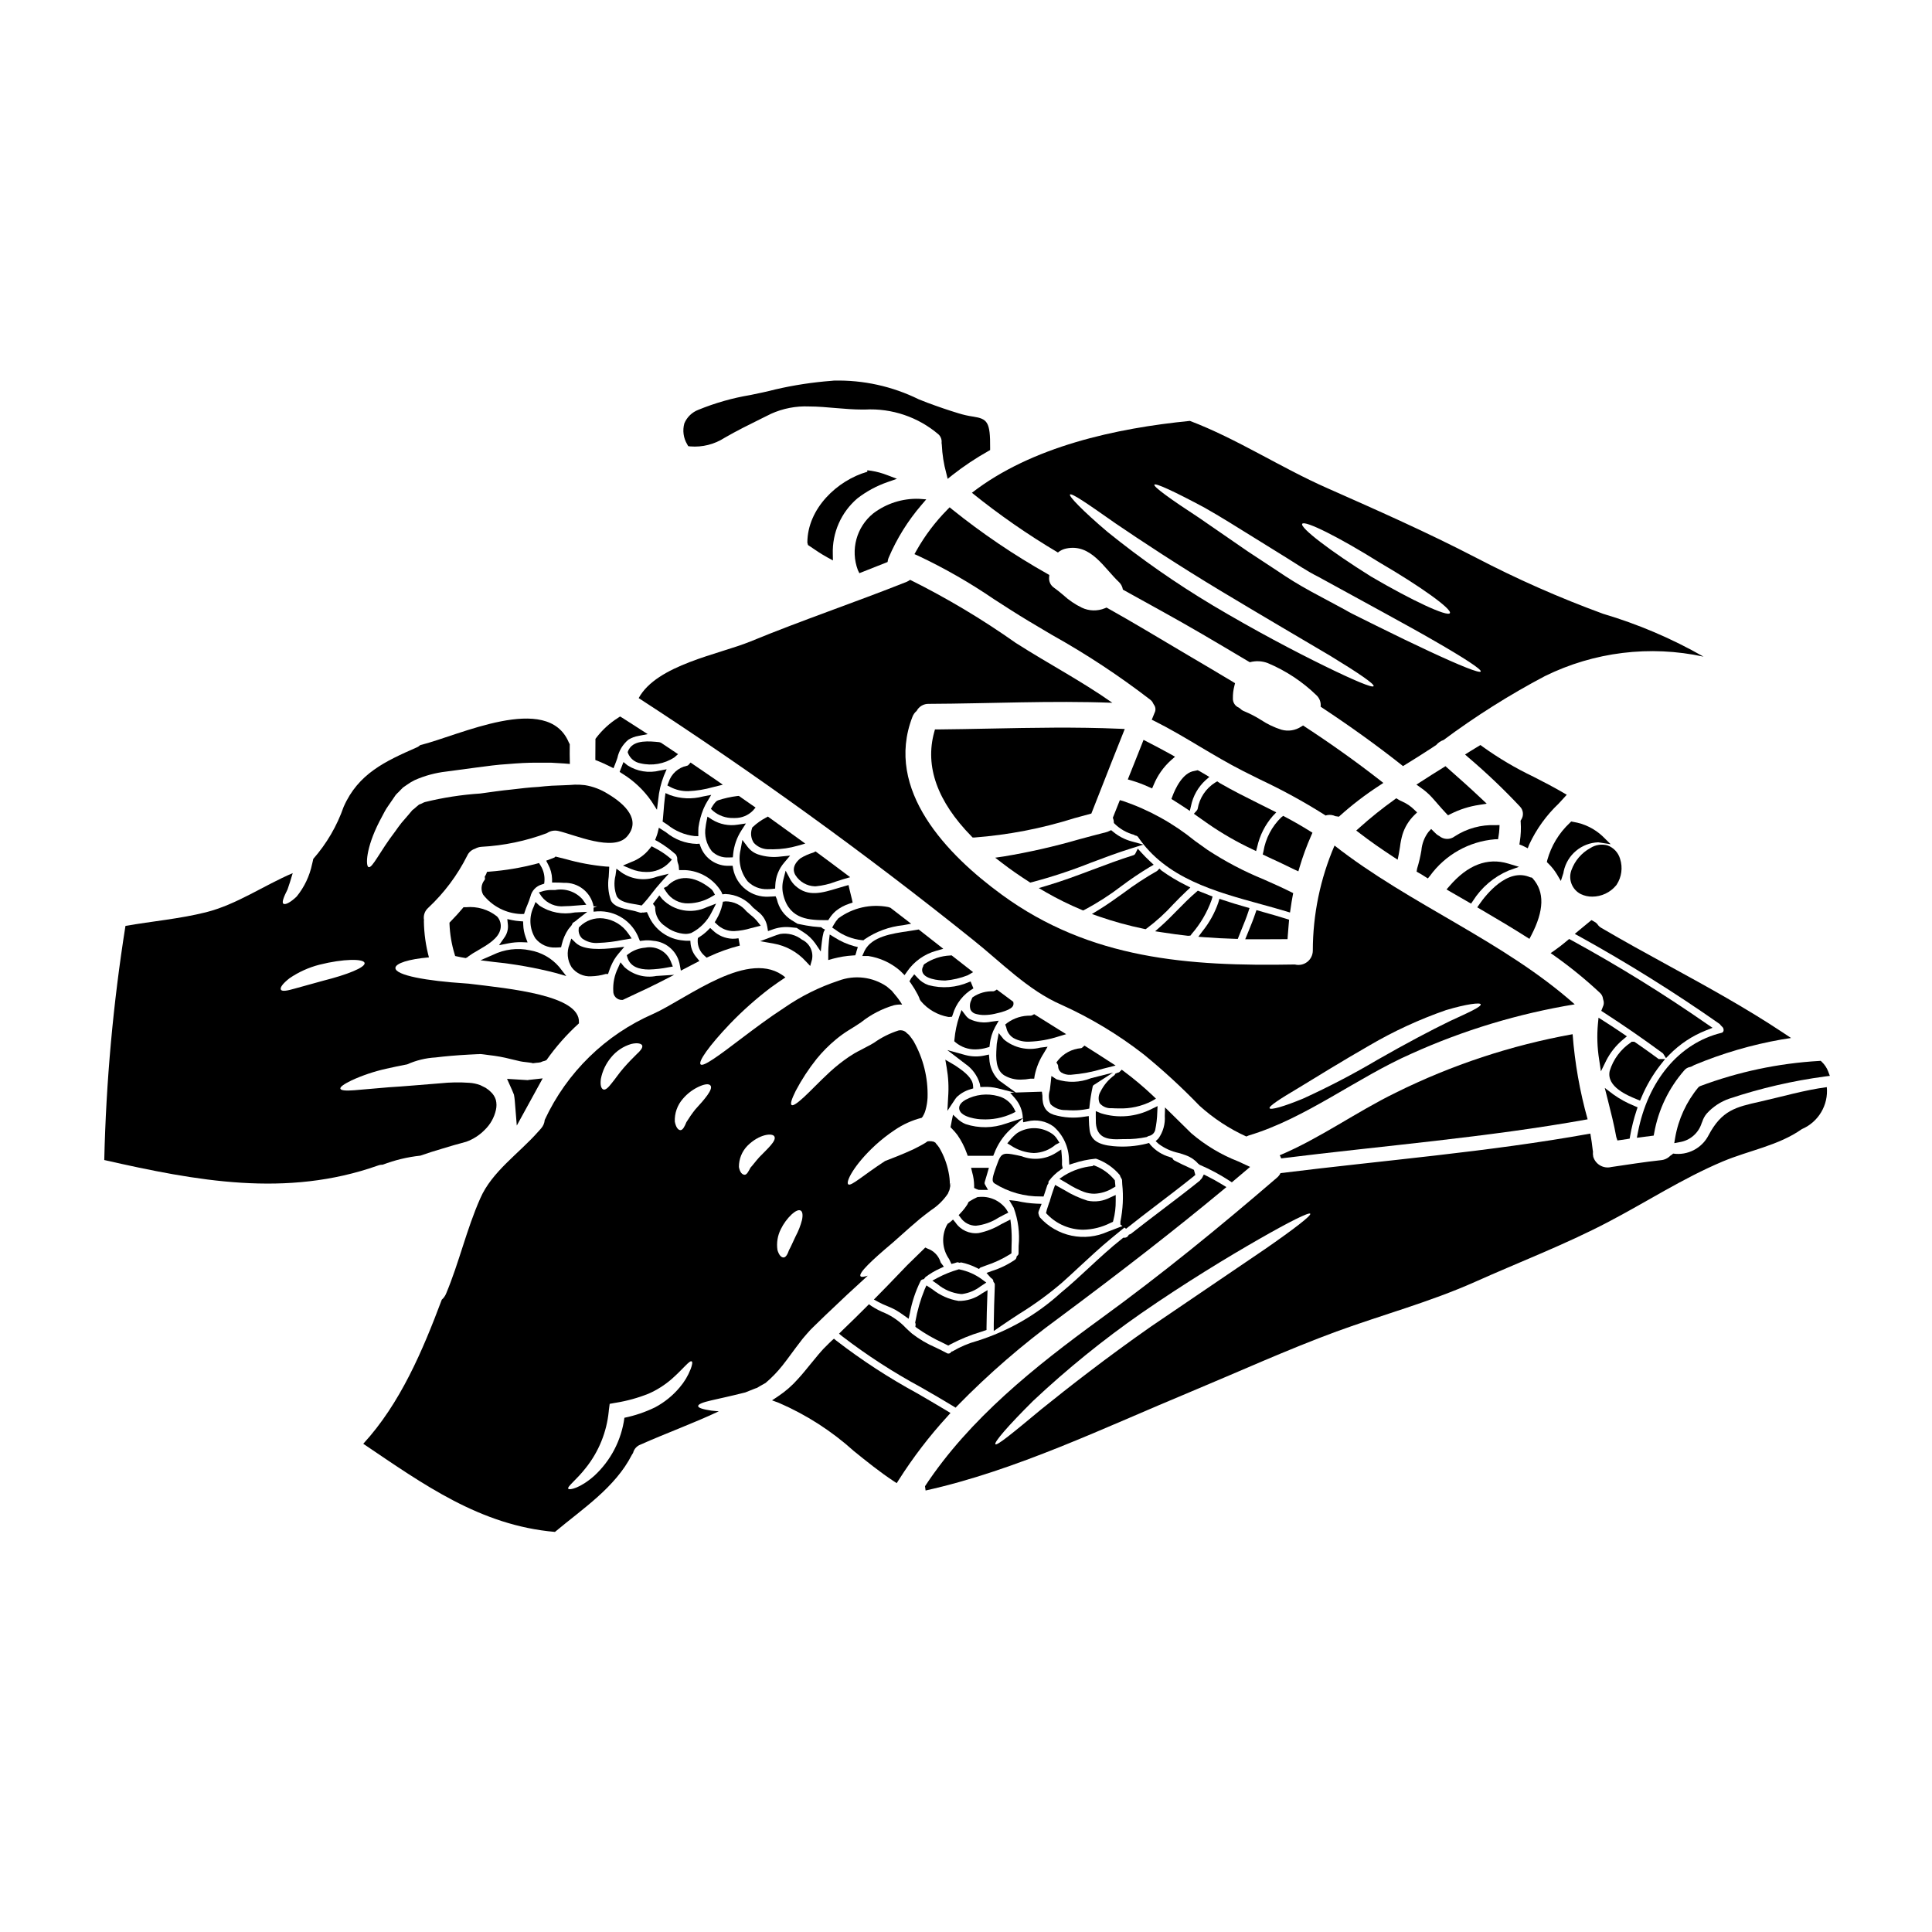 <?xml version="1.0" encoding="UTF-8"?>
<!-- Uploaded to: ICON Repo, www.svgrepo.com, Generator: ICON Repo Mixer Tools -->
<svg fill="#000000" width="800px" height="800px" version="1.1" viewBox="144 144 512 512" xmlns="http://www.w3.org/2000/svg">
 <g>
  <path d="m395.07 438.38 2.098-3.148c0.098-0.16 0.211-0.309 0.336-0.445 1.031-1 2.293-1.727 3.672-2.121l0.738-0.23-0.051-0.789c-0.129-1.875-2.188-3.516-3.695-4.57-0.586-0.426-1.195-0.82-1.824-1.18l-1.824-1.062 0.359 2.078c0.453 2.578 0.586 5.203 0.391 7.812z"/>
  <path d="m295.47 389.22 0.184-0.348h0.004c0.039-0.211 0.188-0.383 0.391-0.453l0.566-0.395c0.164-0.156 0.34-0.305 0.523-0.441l2.488-1.934-3.281 0.16h-0.004c-3.234 0.652-6.598 0.012-9.363-1.785l-1.059-0.984-0.523 1.348v-0.004c-1.258 2.656-1.082 5.769 0.465 8.266 1.293 1.652 3.312 2.57 5.406 2.457 0.23 0 0.469 0 0.711-0.023l0.723-0.051 0.164-0.711h0.004c0.328-1.457 0.926-2.84 1.762-4.078 0.25-0.324 0.5-0.617 0.84-1.023z"/>
  <path d="m272.05 381.11c2.418 3.086 6.066 4.957 9.984 5.117h0.16l0.691-0.02 0.215-0.656c0.188-0.574 0.395-1.125 0.633-1.68l0.008-0.004c0.32-0.762 0.605-1.543 0.848-2.336 0.363-1.523 1.52-2.727 3.027-3.148l0.602-0.199 0.066-0.629v-0.004c0.113-1.473-0.25-2.945-1.039-4.195l-0.395-0.645-0.723 0.199c-4.078 1.07-8.246 1.766-12.449 2.086l-0.617 0.055-0.215 0.582h-0.004c-0.059 0.137-0.129 0.27-0.211 0.395l-0.18 0.312 0.062 0.359c0.043 0.203-0.012 0.422-0.152 0.578-0.867 1.098-0.988 2.609-0.312 3.832z"/>
  <path d="m276.25 394.49 2.398-0.477c1.215-0.25 2.453-0.355 3.691-0.316l1.473 0.055-0.508-1.383v0.004c-0.387-1.066-0.602-2.184-0.641-3.316l-0.035-0.875-0.871-0.062 0.004 0.004c-0.668-0.051-1.336-0.137-1.992-0.27l-1.328-0.285 0.141 1.352h0.004c0.152 1.266-0.184 2.539-0.938 3.562z"/>
  <path d="m267.5 384.42h-0.664l-0.297 0.355c-0.879 1.055-1.871 2.141-3.121 3.426l-0.297 0.305v0.426l0.004-0.004c0.109 2.672 0.559 5.316 1.332 7.871l0.164 0.555 0.57 0.121c0.605 0.133 1.246 0.27 1.941 0.375l0.309 0.047 0.586-0.316 0.07-0.113v0.004c0.816-0.594 1.668-1.129 2.551-1.609 2.543-1.477 5.43-3.148 5.961-5.586 0.293-1.215-0.035-2.492-0.883-3.41-2.32-1.852-5.269-2.727-8.227-2.445z"/>
  <path d="m286.8 380.5 0.742 1.105c1.438 1.844 3.727 2.809 6.051 2.551 1.016 0 2.027-0.09 2.977-0.168l2.809-0.215-0.992-1.418v-0.004c-1.82-2.059-4.598-3.004-7.297-2.484h-0.555c-0.828-0.039-1.656 0.043-2.461 0.238z"/>
  <path d="m309.22 345.95-0.578 1.512c-0.055 0.117-0.109 0.234-0.156 0.367l-0.277 0.738 0.664 0.43c3.066 1.875 5.711 4.367 7.758 7.32l1.469 2.285 0.336-2.695c0.203-2.172 0.707-4.309 1.504-6.34l0.73-1.703-1.82 0.348 0.004-0.004c-2.93 0.742-6.031 0.238-8.57-1.395z"/>
  <path d="m371.74 295.9 7.477-2.961 0.094-0.543h0.004c0.043-0.211 0.109-0.418 0.195-0.617 2.16-5.074 5.094-9.785 8.691-13.965l1.266-1.477-1.941-0.145c-4.363-0.141-8.645 1.23-12.121 3.875-4.438 3.609-6.074 9.652-4.066 15.008z"/>
  <path d="m326.39 262.24 0.531 0.062c3.211 0.262 6.414-0.543 9.117-2.293 3.191-1.848 6.371-3.418 9.734-5.082l2.508-1.242v-0.004c3.176-1.441 6.648-2.117 10.133-1.965 2.344 0 4.762 0.219 7.086 0.422 2.32 0.199 4.766 0.395 7.043 0.395h0.707v-0.004c7.094-0.379 14.066 1.98 19.473 6.594 0.59 0.562 0.891 1.371 0.809 2.184v0.133l0.023 0.137v0.004c0.023 0.094 0.035 0.188 0.035 0.285 0.113 2.551 0.508 5.082 1.184 7.543l0.367 1.496 1.18-0.957c3.023-2.375 6.227-4.516 9.578-6.398l0.496-0.281v-0.566c0.059-6.918-0.738-7.703-4.504-8.305v0.004c-1.316-0.191-2.617-0.484-3.887-0.879-2.602-0.789-5.309-1.711-8.266-2.812l-2.269-0.895h-0.004c-6.988-3.445-14.711-5.144-22.5-4.953l-0.594 0.059c-5.039 0.383-10.039 1.148-14.957 2.293-2.09 0.547-4.25 0.992-6.535 1.465-4.723 0.785-9.344 2.098-13.777 3.91-1.691 0.637-3.047 1.941-3.746 3.609-0.52 1.875-0.25 3.879 0.75 5.547z"/>
  <path d="m513.18 371.04 1.211 0.789 0.293-1.426c0.133-0.668 0.234-1.352 0.34-2.027l-0.004-0.004c0.129-1.074 0.344-2.137 0.641-3.18 0.598-1.961 1.684-3.738 3.148-5.176l0.742-0.715-0.746-0.707v-0.004c-0.945-0.938-2.059-1.688-3.281-2.207-0.328-0.137-0.645-0.305-0.945-0.496l-0.555-0.34-0.527 0.395c-3.199 2.289-6.269 4.75-9.195 7.375l-0.887 0.789 0.949 0.719c2.746 2.117 5.633 4.129 8.816 6.215z"/>
  <path d="m513.85 433.59c-10.43 5.086-20.035 12.078-30.719 16.574 0.176 0.25 0.309 0.527 0.391 0.82 26.922-3.352 54.57-5.551 81.211-10.352h0.004c-2.07-7.371-3.398-14.926-3.977-22.559-16.289 2.934-32.082 8.16-46.91 15.516z"/>
  <path d="m371.2 276.09c2.398-1.859 5.086-3.312 7.949-4.312l2.547-0.891-2.523-0.957v0.004c-1.355-0.535-2.766-0.926-4.203-1.16l-1.129-0.145v0.395c-7.91 2.25-15.855 9.707-15.883 18.77l0.164 0.637 0.434 0.297c1.504 1.023 3.055 2.086 4.691 2.981l1.488 0.816-0.031-1.691v-0.008c-0.184-5.641 2.207-11.062 6.496-14.734z"/>
  <path d="m425.19 410.23c7.785 3.504 15.125 7.926 21.867 13.164 5.207 4.246 10.152 8.797 14.816 13.629 3.691 3.348 7.879 6.102 12.414 8.16 0.207-0.078 0.414-0.18 0.621-0.262 15.168-4.547 28.609-15.285 43.172-21.699 13.781-6.223 28.316-10.613 43.238-13.062-19-16.887-43.598-26.371-63.656-42.078-3.785 8.801-5.742 18.277-5.754 27.855-0.012 1.172-0.559 2.273-1.484 2.988-0.93 0.715-2.133 0.965-3.269 0.676-28.191 0.516-54.234-1.367-77.672-18.5-14.434-10.531-31.156-27.723-23.699-47.082 0.23-0.633 0.625-1.191 1.137-1.625 0.629-1.188 1.883-1.91 3.227-1.863 16.238-0.074 32.449-0.902 48.633-0.285-8.207-5.781-17.012-10.375-25.527-15.824l-0.004 0.004c-8.906-6.297-18.285-11.902-28.051-16.762-0.285 0.203-0.586 0.375-0.906 0.52-13.734 5.473-27.727 10.172-41.379 15.797-8.363 3.438-24.859 6.195-29.66 15.023v-0.004c30.586 19.855 60.152 41.234 88.594 64.055 7.41 5.891 14.582 13.375 23.344 17.176zm62.859 22.121c4.75-2.891 11.359-6.996 18.871-11.305 6.434-3.769 13.219-6.898 20.266-9.348 5.512-1.648 9.086-2.062 9.215-1.547 0.18 0.645-3.019 2.09-8.082 4.414-5.035 2.43-11.809 6.019-19.254 10.277-6.375 3.769-12.945 7.199-19.68 10.273-5.266 2.191-8.66 3.098-8.93 2.582-0.273-0.516 2.758-2.488 7.609-5.356z"/>
  <path d="m337.02 371.23h0.336l0.852-0.027 0.09-0.848h-0.004c0.219-2.242 0.973-4.402 2.199-6.297l1.18-1.836-2.168 0.324h0.004c-2.356 0.387-4.773-0.09-6.805-1.344l-1.219-0.789-0.289 1.438c-0.082 0.402-0.148 0.809-0.191 1.215-0.414 2.309 0.184 4.688 1.645 6.523 1.16 1.141 2.746 1.738 4.371 1.641z"/>
  <path d="m495.3 360.12 0.426-0.113c0.73-0.133 1.484-0.035 2.156 0.285l0.938 0.137 0.289-0.254h-0.004c3.242-2.914 6.707-5.566 10.363-7.938l1.133-0.754-1.074-0.844c-6.141-4.789-12.766-9.512-19.68-14.035l-0.523-0.344-0.531 0.332h-0.004c-1.535 1-3.43 1.285-5.195 0.785-1.906-0.598-3.723-1.465-5.391-2.57-1.406-0.891-2.887-1.66-4.426-2.301-0.426-0.152-0.809-0.406-1.121-0.73l-0.328-0.23 0.004-0.004c-1.016-0.402-1.66-1.41-1.602-2.5-0.02-1.102 0.113-2.203 0.391-3.269l0.18-0.711-0.625-0.395c-3.891-2.332-7.793-4.648-11.711-6.949-3.848-2.269-7.691-4.547-11.527-6.836-3.231-1.914-6.492-3.797-9.781-5.641l-0.414-0.23-0.441 0.184 0.004-0.004c-1.969 0.816-4.188 0.758-6.109-0.152-1.805-0.871-3.469-2.004-4.941-3.363-0.789-0.664-1.594-1.328-2.438-1.93l0.004 0.004c-0.906-0.613-1.402-1.672-1.293-2.758l0.051-0.613-0.535-0.312c-8.844-4.988-17.27-10.691-25.188-17.051l-0.691-0.574-0.633 0.645-0.004 0.004c-3.188 3.227-5.93 6.863-8.156 10.816l-0.531 0.945 0.988 0.438v-0.004c7.023 3.316 13.77 7.184 20.176 11.57 2.961 1.91 6.019 3.887 9.125 5.75 2.055 1.234 4.117 2.453 6.168 3.664 9.09 5.07 17.789 10.809 26.035 17.16 0.348 0.266 0.617 0.621 0.789 1.023l0.156 0.266c0.492 0.637 0.566 1.504 0.184 2.215l-0.734 1.805 0.82 0.395c4.062 2.031 8.031 4.398 11.867 6.691 3.691 2.191 7.512 4.465 11.434 6.461 1.574 0.789 3.148 1.574 4.723 2.363v-0.004c5.801 2.727 11.43 5.809 16.852 9.227z"/>
  <path d="m340.1 355.13-0.297-0.207-0.367 0.031v-0.004c-1.758 0.211-3.488 0.598-5.172 1.152l-0.395 0.219h0.004c-0.426 0.398-0.789 0.859-1.082 1.363l-0.395 0.664 0.559 0.539c1.508 1.281 3.438 1.953 5.414 1.895h0.395c1.777 0.02 3.488-0.68 4.742-1.941l0.73-0.832-1.449-1.004c-0.91-0.625-1.809-1.246-2.688-1.875z"/>
  <path d="m327.72 346.57-0.715-0.484-0.57 0.645-0.004 0.004c-0.102 0.113-0.242 0.188-0.395 0.203-2.297 0.473-4.16 2.156-4.859 4.398l-0.32 0.816 0.789 0.414c1.457 0.758 3.082 1.137 4.723 1.102 2.231-0.094 4.441-0.453 6.586-1.07l2.602-0.641-1.773-1.242c-2.027-1.398-4.047-2.769-6.062-4.144z"/>
  <path d="m350.09 362.27-2.598-1.871-0.547 0.309c-1.238 0.648-2.387 1.465-3.41 2.422l-0.203 0.195-0.066 0.273c-0.426 1.266-0.238 2.656 0.504 3.762 1.059 1.164 2.586 1.789 4.156 1.695 0.309 0 0.609 0.02 0.914 0.02 2.242-0.012 4.473-0.336 6.625-0.965l1.941-0.551-1.629-1.18c-1.891-1.383-3.785-2.754-5.688-4.109z"/>
  <path d="m332.48 354.65-2.176 0.422c-2.894 0.77-5.953 0.637-8.77-0.375l-1.18-0.52-0.168 1.297c-0.152 1.16-0.242 2.363-0.328 3.461-0.062 0.789-0.117 1.512-0.188 2.188l-0.07 0.598 1.273 0.836-0.004-0.004c2.059 1.668 4.551 2.715 7.18 3.012l1.012 0.031v-1.023c0-0.43 0-0.863 0.043-1.316v0.004c0.227-1.645 0.656-3.254 1.281-4.793l0.199-0.453c0.219-0.508 0.477-1.004 0.766-1.48z"/>
  <path d="m300.64 402.73c1.309-0.031 2.609-0.234 3.863-0.609h0.637l0.227-0.672v-0.004c0.355-1.078 0.816-2.117 1.383-3.102 0.324-0.535 0.691-1.047 1.094-1.531l1.609-1.898-2.473 0.285c-3.465 0.395-8.316 0.695-10.43-1.355l-1.156-1.117-0.469 1.539v0.004c-0.805 2.008-0.586 4.281 0.582 6.102 1.215 1.594 3.137 2.477 5.133 2.359z"/>
  <path d="m318.71 340.68c-2.586-0.266-6.504-0.645-7.965 1.777-0.117 0.164-0.207 0.34-0.277 0.527l-0.125 0.332 0.109 0.336c0.559 1.371 1.781 2.363 3.242 2.629 3.094 0.75 6.363 0.18 9.023-1.574l0.973-0.848-4.531-3.035z"/>
  <path d="m308.81 408.99h0.227l0.195-0.098c1.152-0.559 2.316-1.102 3.484-1.641 1.922-0.895 3.844-1.789 5.731-2.754l4.219-2.16-4.723 0.301 0.004-0.004c-3.047 0.609-6.199-0.27-8.492-2.363l-1.016-1.25-0.648 1.473c-0.953 1.922-1.387 4.055-1.266 6.199-0.016 0.609 0.223 1.199 0.652 1.633 0.434 0.434 1.023 0.676 1.633 0.664z"/>
  <path d="m303.86 387.38c-2.289-0.254-4.566 0.539-6.199 2.156l-0.266 0.262-0.031 0.367c-0.121 0.953 0.23 1.906 0.938 2.559 1.223 0.883 2.731 1.297 4.234 1.16 2.184-0.082 4.356-0.344 6.496-0.789l2.363-0.395-0.863-1.266h-0.004c-1.523-2.262-3.961-3.742-6.668-4.055z"/>
  <path d="m310.3 397.82c0.789 2.457 3.172 3.109 5.707 3.109 1.719-0.047 3.43-0.242 5.117-0.582l1.18-0.203-0.445-1.121c-1.02-2.82-3.953-4.465-6.891-3.875-1.555 0.121-3.047 0.664-4.309 1.574l-0.559 0.422z"/>
  <path d="m347.4 379.64c0.395 0 0.789-0.02 1.18-0.062l0.844-0.09 0.035-0.848c0.074-2.223 0.91-4.356 2.359-6.039l1.574-1.859-2.422 0.242h0.004c-2.043 0.285-4.125 0.094-6.082-0.559-1.105-0.379-2.074-1.078-2.781-2.012l-1.375-1.82-0.473 2.582v0.004c-0.711 2.945-0.008 6.055 1.895 8.41 1.379 1.391 3.285 2.133 5.242 2.051z"/>
  <path d="m324.43 401.23 1.18-0.617c0.871-0.465 1.77-0.93 2.668-1.387l1.074-0.551-0.754-0.941c-0.863-0.988-1.41-2.215-1.574-3.523l-0.074-0.902h-0.906v0.004c-0.301 0-0.605-0.023-0.906-0.066-4.113-0.309-7.707-2.894-9.309-6.691l-0.395-0.844-0.914 0.133-0.184-0.031-0.184 0.043h-0.004c-0.168 0.043-0.348 0.043-0.52 0-0.859-0.293-1.742-0.523-2.641-0.688-2.148-0.453-4.371-0.922-5.117-2.598-0.676-1.992-0.867-4.121-0.555-6.203 0.035-0.57 0.07-1.141 0.094-1.715l0.035-0.965-0.965-0.051h0.004c-3.582-0.328-7.121-0.984-10.578-1.969l-2.691-0.672-0.281 0.254c-0.297 0.125-0.602 0.242-0.906 0.355l-1.289 0.484 0.512 0.988c0.648 1.18 1.008 2.496 1.051 3.84v0.969h0.969c0.727 0 1.453 0.027 2.164 0.078 3.816-0.156 7.168 2.508 7.875 6.262l0.941-0.047-0.957 0.355v1.066l1.066-0.086c4.812-0.238 9.23 2.656 10.938 7.164l0.289 0.691 0.742-0.094v0.004c0.926-0.129 1.871-0.113 2.793 0.047 3.602 0.273 6.535 3.004 7.062 6.574z"/>
  <path d="m291.16 401.82 2.91 0.84-1.863-2.391c-1.992-2.336-4.742-3.906-7.769-4.43-3.312-0.707-6.766-0.281-9.809 1.211l-3.301 1.434 3.621 0.457c5.465 0.555 10.887 1.516 16.211 2.879z"/>
  <path d="m565.5 368.72c-2.375 1.289-4.184 3.41-5.086 5.957-0.855 2.434 0.23 5.125 2.539 6.277 0.938 0.445 1.961 0.676 3 0.664 2.449 0 4.769-1.09 6.332-2.973l0.16-0.219c1.305-2.016 1.637-4.512 0.902-6.797-0.473-1.668-1.719-3.004-3.348-3.59-1.531-0.418-3.164-0.172-4.5 0.68z"/>
  <path d="m556.53 375.59 1.113 1.875 0.668-2.078 0.09-0.5c0.938-4.352 4.707-7.508 9.156-7.664l3.289 0.504-2.148-2.117c-2.152-2.016-4.859-3.34-7.773-3.801l-0.539-0.105-0.395 0.395v-0.004c-2.852 2.672-4.906 6.074-5.945 9.84l-0.109 0.52 0.395 0.395h-0.004c0.848 0.816 1.586 1.738 2.203 2.742z"/>
  <path d="m567.96 407.08c0.473 0.398 0.773 0.961 0.848 1.574l0.055 0.242v0.004c0.18 0.473 0.207 0.988 0.082 1.477-0.07 0.16-0.129 0.32-0.191 0.484l-0.395 1.027 0.676 0.441c5.215 3.367 10.441 6.981 15.578 10.758v-0.004c0.098 0.074 0.176 0.168 0.23 0.277l0.664 1.051 0.875-0.887c2.754-2.812 6.066-5.016 9.727-6.461l1.727-0.684-1.539-1.043 0.004-0.004c-11.555-8.027-23.527-15.43-35.875-22.18l-0.586-0.312-0.504 0.426c-1.242 1.035-2.281 1.84-3.266 2.531l-1.133 0.789 1.125 0.789c4.176 2.965 8.152 6.207 11.898 9.703z"/>
  <path d="m568.26 427.92 1.387-2.828v-0.004c1.098-2.16 2.625-4.07 4.492-5.617l0.996-0.832-1.066-0.734c-1.66-1.141-3.379-2.258-5.09-3.348l-1.352-0.859-0.156 1.574c-0.297 3.172-0.188 6.367 0.316 9.516z"/>
  <path d="m578.97 421.35-1.852-1.281h-0.727l-0.199 0.188v0.004c-2.688 1.801-4.668 4.477-5.609 7.566-0.902 4.172 4.723 6.484 7.144 7.477l0.902 0.371 0.395-0.902-0.004 0.004c1.281-3.059 2.965-5.934 5.004-8.551l1.246-1.574h-1.711c-1.516-1.137-3.062-2.219-4.59-3.301z"/>
  <path d="m559.21 354.62-1.051-0.613c-2.543-1.48-5.188-2.844-7.742-4.152-4.75-2.266-9.285-4.949-13.555-8.02l-0.535-0.395-1.469 0.895c-0.504 0.305-1.008 0.605-1.496 0.918l-1.105 0.699 0.984 0.867c4.762 4.051 9.297 8.371 13.574 12.934 0.902 0.938 1.039 2.375 0.324 3.469l-0.164 0.273 0.023 0.316v-0.004c0.121 1.734 0.047 3.481-0.223 5.199l-0.121 0.789 0.75 0.281c0.113 0.043 0.223 0.102 0.496 0.238l0.969 0.484 0.395-1.012v-0.004c1.895-4.062 4.539-7.731 7.793-10.816z"/>
  <path d="m548.41 392.24 0.906 0.57 0.496-0.949c3.418-6.566 3.543-11.488 0.395-15.047l-0.176-0.199-0.254-0.082c-0.094-0.031-0.207-0.051-0.172 0-6.062-2.793-11.871 4.684-13.512 7.047l-0.605 0.871 0.918 0.539c4.898 2.856 8.605 5.094 12.004 7.25z"/>
  <path d="m568.3 389.86c-0.41-0.242-0.758-0.586-1.008-0.996l-0.434-0.395c-0.18-0.113-0.355-0.219-0.516-0.309l-0.582-0.324-0.516 0.418c-0.93 0.746-1.863 1.527-2.797 2.305l-1.117 0.934 1.281 0.688v0.004c12.754 7.059 25.125 14.781 37.059 23.145 0.129 0.09 0.234 0.211 0.309 0.348l0.312 0.324h-0.004c0.359 0.254 0.543 0.688 0.48 1.125-0.047 0.316-0.301 0.559-0.617 0.602-11.191 2.754-19.457 12.66-22.109 26.453l-0.254 1.34 4.461-0.578 0.133-0.699v-0.004c1.102-6.148 3.856-11.883 7.969-16.586 0.395-0.484 0.957-0.801 1.574-0.898l0.371-0.129c0.223-0.141 0.453-0.266 0.691-0.375 7.438-3.106 15.199-5.379 23.137-6.777l2.527-0.395-2.125-1.414c-9.758-6.484-20.168-12.203-30.238-17.711-5.93-3.246-12.062-6.609-17.988-10.094z"/>
  <path d="m594.11 432.12c-3.207 3.859-5.34 8.496-6.184 13.441l-0.23 1.387 1.383-0.262c2.746-0.414 5.016-2.352 5.863-5l0.195-0.48c0.246-0.762 0.633-1.469 1.148-2.082 1.637-1.82 3.715-3.191 6.031-3.981 8.254-2.754 16.75-4.719 25.371-5.871l1.242-0.156-0.449-1.18h0.004c-0.363-0.945-0.93-1.801-1.656-2.5l-0.32-0.309-0.441 0.035c-10.801 0.625-21.449 2.883-31.578 6.691z"/>
  <path d="m521.66 376.33 0.73 0.465 0.551-0.66 0.004-0.004c4.047-5.594 10.34-9.141 17.223-9.711h0.828l0.133-0.816c0.113-0.629 0.184-1.262 0.219-1.902l0.047-1.051-1.055 0.023c-3.828-0.16-7.613 0.879-10.828 2.973-1.215 0.938-2.922 0.898-4.094-0.094-0.273-0.137-0.531-0.305-0.762-0.508-0.219-0.195-0.438-0.414-0.656-0.633l-0.727-0.727-0.691 0.758h-0.004c-1.098 1.434-1.754 3.156-1.898 4.953-0.27 1.617-0.645 3.215-1.129 4.781l-0.133 0.812 0.676 0.395c0.523 0.305 1.047 0.602 1.566 0.945z"/>
  <path d="m488.08 374.91 0.332-1.117c0.84-2.836 1.859-5.617 3.055-8.324l0.348-0.789-0.719-0.449c-1.969-1.23-4.082-2.457-6.492-3.731l-0.551-0.293-0.504 0.395h-0.004c-2.508 2.434-4.164 5.606-4.723 9.055l-0.184 0.789 1.652 0.789c2.246 1.039 4.508 2.09 6.742 3.199z"/>
  <path d="m523.47 355.31c0.504 0.551 0.992 1.117 1.48 1.68 0.75 0.867 1.5 1.727 2.285 2.547l0.508 0.527 0.648-0.336v0.004c2.394-1.219 4.973-2.043 7.633-2.434l1.969-0.316-1.457-1.375c-3.039-2.875-6.203-5.676-8.93-8.078l-0.547-0.484-0.617 0.395c-1.969 1.215-3.914 2.438-5.856 3.703l-1.223 0.789 1.18 0.832h-0.004c1.07 0.734 2.055 1.59 2.93 2.547z"/>
  <path d="m533.06 383.02 0.789 0.449 0.512-0.746v-0.004c2.25-3.551 5.519-6.34 9.387-7.992l2.801-1.008-2.856-0.863c-5.512-1.652-10.742 0.348-15.562 5.957l-0.789 0.898 1.539 0.898c1.402 0.801 2.773 1.602 4.18 2.41z"/>
  <path d="m572.33 445.32 0.301 0.914 0.938-0.129c0.535-0.07 1.098-0.148 1.637-0.242l0.676-0.121 0.117-0.676v-0.004c0.402-2.289 0.965-4.547 1.695-6.754l0.285-0.859-0.836-0.359c-1.992-0.797-3.879-1.832-5.621-3.078l-2.238-1.699 0.789 3.121c0.82 3.242 1.672 6.598 2.258 9.887z"/>
  <path d="m424.36 290.42c0.637-0.539 1.402-0.902 2.219-1.062 6.559-1.344 9.988 5.188 14.043 8.98v0.004c0.512 0.52 0.844 1.191 0.953 1.914 7.086 3.938 14.145 7.769 20.988 11.77 4.234 2.481 8.441 4.961 12.648 7.477 1.578-0.43 3.25-0.352 4.773 0.23 4.797 2.016 9.176 4.906 12.906 8.531 0.824 0.773 1.227 1.895 1.09 3.019 7.477 4.934 14.793 10.145 21.836 15.742 2.559-1.574 5.117-3.176 7.644-4.828 0.395-0.254 0.746-0.516 1.133-0.746v-0.004c0.523-0.613 1.203-1.078 1.969-1.34 8.5-6.32 17.473-11.98 26.844-16.926 13.031-6.422 27.852-8.242 42.051-5.164-8.406-4.797-17.336-8.605-26.617-11.355-11.559-4.231-22.832-9.207-33.742-14.906-12.906-6.691-26.148-12.543-39.441-18.434-12.238-5.391-23.875-13.059-36.32-17.781-19.539 1.934-41.918 6.762-57.77 19.051 7.207 5.816 14.824 11.105 22.793 15.828zm85.289 2.684c10.895 6.348 19.203 12.34 18.586 13.383-0.617 1.043-9.988-3.301-20.906-9.707-10.715-6.691-18.895-12.957-18.227-13.965 0.66-1.008 9.832 3.578 20.547 10.289zm-46.363-14.531c3.938 2.219 8.516 5.086 13.629 8.266 2.527 1.574 5.16 3.203 7.922 4.91 2.762 1.703 5.512 3.613 8.547 5.117 5.992 3.277 11.723 6.398 16.926 9.266 5.203 2.867 9.938 5.449 13.84 7.719 7.82 4.492 12.543 7.566 12.262 8.105-0.285 0.539-5.473-1.547-13.656-5.367-4.102-1.91-8.93-4.231-14.273-6.891-1.344-0.668-2.711-1.344-4.106-2.039-0.672-0.336-1.371-0.695-2.066-1.031-0.695-0.336-1.418-0.789-2.141-1.18-2.918-1.551-5.902-3.176-8.984-4.828l-0.004-0.012c-2.961-1.617-5.836-3.383-8.621-5.289-2.738-1.781-5.352-3.504-7.848-5.164-4.875-3.356-9.293-6.402-12.988-8.957-7.562-4.93-12.105-8.234-11.809-8.75 0.301-0.516 5.422 1.863 13.371 6.125zm-23.852 4c7.047 4.801 16.926 11.309 28.164 18.07s21.504 12.754 28.914 17.141c7.379 4.492 11.809 7.512 11.512 8.055-0.297 0.543-5.242-1.547-12.988-5.34s-18.355-9.348-29.715-16.109v-0.004c-9.711-5.812-19-12.297-27.801-19.414-6.609-5.602-10.301-9.473-9.965-9.91 0.418-0.516 4.832 2.555 11.879 7.508z"/>
  <path d="m471.34 392.8 0.688 0.02 0.25-0.641c0.266-0.66 0.531-1.316 0.789-1.969 0.609-1.48 1.238-3.016 1.75-4.59l0.32-0.977-0.988-0.277c-2.023-0.562-4.023-1.18-6.019-1.848l-0.969-0.324-0.293 0.98 0.004 0.004c-0.953 2.773-2.387 5.359-4.231 7.641l-1.066 1.43 1.777 0.137c2.508 0.195 5.137 0.332 7.988 0.414z"/>
  <path d="m447.18 390.16 0.418 0.086 0.352-0.242-0.004-0.004c2.523-1.887 4.859-4.016 6.977-6.348 1.145-1.18 2.293-2.363 3.504-3.492l1.039-0.965-1.266-0.637h-0.004c-2.211-1.102-4.332-2.379-6.34-3.816l-0.605-0.555-0.594 0.613c-3.102 1.762-6.086 3.719-8.938 5.863-2.125 1.523-4.328 3.102-6.578 4.481l-1.777 1.082 1.969 0.684c3.875 1.336 7.832 2.422 11.848 3.25z"/>
  <path d="m458.84 392 0.637-0.055 0.336-0.441h-0.004c2.312-2.66 4.109-5.731 5.293-9.051l0.246-0.863-0.836-0.328c-0.852-0.332-1.695-0.664-2.516-1l-0.555-0.223-0.457 0.395c-1.777 1.516-3.43 3.195-5.023 4.82-1.375 1.398-2.785 2.848-4.258 4.148l-1.574 1.395 2.074 0.316c2.215 0.34 4.426 0.652 6.637 0.887z"/>
  <path d="m461.82 348.32-0.441-0.207-0.414 0.105 0.004-0.004c-0.129 0.039-0.262 0.066-0.395 0.086-3.195 0.422-5.16 4.824-5.856 6.691l-0.281 0.75 0.68 0.426c1.023 0.641 2.023 1.281 3.019 1.949l1.18 0.789 0.324-1.379v-0.004c0.539-2.586 1.871-4.938 3.812-6.731l1.043-0.895-1.742-1.031c-0.32-0.18-0.629-0.359-0.934-0.547z"/>
  <path d="m461.12 358.84-0.727 0.816 0.891 0.641c1.012 0.723 2.051 1.449 3.062 2.148h-0.004c3.637 2.504 7.469 4.703 11.461 6.582l1.074 0.523 0.305-1.156v-0.004c0.672-3.016 2.09-5.82 4.125-8.148l0.918-0.957-1.18-0.602c-1.18-0.594-2.363-1.18-3.543-1.77-3.301-1.648-6.719-3.352-10.059-5.281l-0.004-0.004c-0.121-0.062-0.234-0.137-0.344-0.215l-0.512-0.348-0.535 0.312h-0.004c-2.481 1.551-4.176 4.094-4.652 6.984-0.047 0.18-0.145 0.344-0.273 0.477z"/>
  <path d="m448.02 340.57-0.973-0.496-0.395 1.016c-0.621 1.598-1.258 3.188-1.898 4.777-0.496 1.227-0.992 2.461-1.477 3.688l-0.395 1.004 1.039 0.305 0.004-0.004c1.535 0.453 3.035 1.016 4.488 1.684l0.914 0.395 0.395-0.922c1.027-2.508 2.606-4.75 4.621-6.562l1.051-0.914-1.211-0.688c-2.019-1.113-4.07-2.203-6.164-3.281z"/>
  <path d="m430.63 385.11 0.418 0.176 0.395-0.199h-0.004c3.438-1.824 6.715-3.93 9.797-6.297 2.367-1.777 4.82-3.434 7.352-4.961l1.148-0.664-0.969-0.906c-0.789-0.727-1.539-1.484-2.269-2.289l-0.973-1.07-0.641 1.301v-0.004c-0.109 0.223-0.309 0.387-0.547 0.453-3.641 1.141-7.262 2.504-10.766 3.82-3.938 1.484-8.012 3.016-12.09 4.223l-2.195 0.652 1.969 1.145v0.004c3.023 1.73 6.156 3.273 9.375 4.617z"/>
  <path d="m479.86 392.91c1.473 0 2.953-0.008 4.441-0.02h0.91l0.062-0.91c0.07-0.992 0.156-1.969 0.242-2.977l0.109-1.273-0.75-0.238c-1.824-0.578-3.691-1.109-5.578-1.641l-2.32-0.664-0.305 0.895c-0.508 1.535-1.148 3.09-1.762 4.598l-0.914 2.231h1.449 4.414z"/>
  <path d="m486.04 384.67c0.148-1.09 0.328-2.184 0.531-3.254l0.141-0.73-0.672-0.336c-2.363-1.18-4.723-2.223-7.109-3.281v-0.004c-5.219-2.125-10.219-4.75-14.93-7.84-1.102-0.789-2.199-1.574-3.305-2.363h-0.004c-5.68-4.629-12.137-8.215-19.07-10.586l-0.852-0.23-1.855 4.664 0.113 0.344 0.004-0.004c0.074 0.223 0.121 0.457 0.133 0.691l0.027 0.367 0.254 0.254h0.004c1.43 1.383 3.191 2.371 5.117 2.875l0.203 0.168 0.254 0.043 0.004 0.004c0.242 0.043 0.457 0.184 0.59 0.395 7.414 10.871 20.219 14.391 32.602 17.789 2.211 0.609 4.41 1.211 6.543 1.855l1.102 0.332z"/>
  <path d="m433.22 359.6 2.168-5.512c2.043-5.207 4.082-10.41 6.172-15.609l0.512-1.289-1.387-0.062c-11.488-0.5-23.168-0.27-34.461-0.043-4.57 0.09-9.141 0.18-13.707 0.223h-0.742l-0.199 0.715c-2.5 9.078 0.82 18.367 9.875 27.613l0.305 0.312h0.441v0.004c8.996-0.684 17.887-2.398 26.488-5.117z"/>
  <path d="m416.67 377.67 0.355 0.227 0.414-0.102-0.004 0.004c5.336-1.414 10.582-3.148 15.707-5.191 3.477-1.312 7.086-2.66 10.66-3.777l3.195-1-3.227-0.891h-0.004c-1.77-0.5-3.414-1.367-4.82-2.547l-0.48-0.395-0.559 0.254c-0.234 0.121-0.484 0.215-0.738 0.281-2.418 0.609-4.816 1.254-7.227 1.906-6.543 1.895-13.188 3.406-19.906 4.523l-2.305 0.336 1.852 1.422c2.164 1.664 4.555 3.328 7.086 4.949z"/>
  <path d="m345.6 389.32-0.938-1.18h0.004c-0.504-0.609-1.074-1.16-1.707-1.637-0.371-0.297-0.746-0.637-1.129-0.984v0.004c-1.355-1.68-3.394-2.652-5.551-2.656l-0.699 0.094-0.133 0.688v0.004c-0.32 1.441-0.875 2.82-1.641 4.082l-0.395 0.668 0.562 0.539h0.004c1.219 1.203 2.875 1.855 4.59 1.812 1.516-0.078 3.019-0.34 4.473-0.789z"/>
  <path d="m418.56 413.08-0.492-0.309-0.508 0.277c-0.137 0.066-0.285 0.105-0.434 0.113-2.219-0.059-4.394 0.617-6.188 1.918l-0.547 0.434 0.289 0.789-0.004-0.004c0.215 1.184 0.934 2.215 1.969 2.828 1.262 0.676 2.688 1 4.117 0.93 2.617-0.098 5.211-0.555 7.703-1.363l2.086-0.629-1.855-1.148c-2.039-1.258-4.106-2.551-6.137-3.836z"/>
  <path d="m433.12 429.74c-2.918 1.16-6.148 1.262-9.133 0.285l-1.355-0.879-0.164 1.602-0.18 1.535c0 0.176-0.055 0.395-0.09 0.672-0.383 1.215-0.305 2.531 0.223 3.691 1.082 1.047 2.551 1.602 4.055 1.539 0.676 0.047 1.324 0.074 1.941 0.074 1.188 0.004 2.375-0.105 3.539-0.324l0.711-0.148 0.074-0.723v-0.004c0.184-1.691 0.457-3.371 0.816-5.031 0.027-0.215 0.152-0.406 0.336-0.512l5.07-3.266z"/>
  <path d="m432.02 421.49-0.625-0.395-0.547 0.488h-0.004c-0.094 0.109-0.227 0.18-0.367 0.199h-0.039c-2.391 0.211-4.586 1.387-6.086 3.254l-0.395 0.531 0.348 0.562c0.078 0.129 0.117 0.273 0.113 0.422-0.012 0.641 0.281 1.246 0.785 1.633 0.754 0.484 1.645 0.711 2.539 0.645 2.894-0.219 5.754-0.754 8.531-1.598l3.375-0.852-2.363-1.523c-1.738-1.125-3.5-2.269-5.266-3.367z"/>
  <path d="m395.31 468.23-0.074-0.035-0.328 0.504c-1.477 2.875-1.238 6.332 0.621 8.98l0.605 1.277 0.789-0.195c0.215-0.055 0.426-0.125 0.633-0.207 0.133-0.047 0.277-0.047 0.414 0l0.277 0.098 0.281-0.062h-0.004c0.082-0.023 0.168-0.031 0.25-0.023 1.398 0.293 2.75 0.77 4.023 1.41l0.637 0.312 0.367-0.359c0.488-0.188 0.98-0.371 1.473-0.551 2.223-0.727 4.348-1.719 6.336-2.949l0.434-0.289 0.031-2.051c0.09-1.836 0.039-3.68-0.141-5.512l-0.172-1.391-2.512 1.285v0.004c-1.816 1.094-3.805 1.871-5.879 2.297-2.426 0.309-4.816-0.781-6.176-2.812l-0.637-0.758-0.75 0.648c-0.145 0.129-0.344 0.266-0.5 0.379z"/>
  <path d="m406.73 414.75c-1.961 0.426-4.012 0.176-5.812-0.711-0.387-0.242-0.727-0.555-1-0.922l-1.098-1.449-0.609 1.711v0.004c-0.656 1.953-1.082 3.977-1.266 6.031l-0.055 0.527 0.395 0.34h-0.004c1.465 1.199 3.305 1.848 5.195 1.82 1.059-0.008 2.109-0.168 3.121-0.477l0.621-0.184 0.078-0.641h0.004c0.156-1.609 0.633-3.168 1.402-4.59l0.969-1.715z"/>
  <path d="m408.17 406.24-0.539 0.328v-0.004c-0.125 0.086-0.277 0.137-0.43 0.145-1.879-0.074-3.731 0.445-5.297 1.484l-0.199 0.137-0.238 0.516v0.086l-0.004 0.004c-0.465 0.824-0.551 1.809-0.238 2.703 0.305 0.562 0.844 0.957 1.473 1.078 0.711 0.191 1.445 0.285 2.18 0.277 0.906-0.012 1.812-0.113 2.695-0.312 4.539-0.98 5.09-1.969 5.012-2.797l-0.051-0.395z"/>
  <path d="m432.2 462.19c-2.148-0.68-4.207-1.621-6.125-2.801l-2.461-1.375-0.395 1.09c-0.34 0.973-0.652 1.914-0.961 2.988h0.004c-0.043 0.223-0.121 0.438-0.227 0.637l-0.629 1.914c-0.031 0.094-0.051 0.195-0.062 0.293l-0.141 0.555 0.395 0.395h-0.004c2.488 2.543 5.891 3.984 9.449 4.004 2.504-0.047 4.965-0.656 7.199-1.785l0.695-0.309 0.113-0.43v0.004c0.438-1.684 0.648-3.418 0.625-5.16v-1.523l-1.391 0.625h0.004c-1.863 1-4.019 1.312-6.09 0.879z"/>
  <path d="m420.55 461.09 0.395-1.18c0.195-0.621 0.395-1.246 0.617-1.863l0.285-0.453v-0.273 0.004c-0.004-0.129 0.039-0.258 0.121-0.355 0.875-1.168 1.938-2.184 3.148-2.996l0.516-0.359-0.195-0.902v0.004c0.035-0.828 0.016-1.652-0.055-2.477l-0.148-1.613-1.359 0.875v-0.004c-2.719 1.746-6.106 2.086-9.117 0.922-0.824-0.184-1.691-0.395-2.625-0.543-2.508-0.445-2.996 0.23-3.75 2.285l-0.188 0.504c-1.324 3.543-1.434 4.441-0.613 4.969h-0.004c3.672 2.305 7.93 3.5 12.262 3.438z"/>
  <path d="m439.94 445.92c0.551 0 1.102-0.023 1.637-0.043h0.52v-0.004c1.93 0.035 3.859-0.145 5.75-0.543l0.348-0.172c0.133-0.094 0.285-0.148 0.449-0.16l0.32-0.109h-0.004c0.559-0.258 0.98-0.742 1.16-1.332 0.336-1.57 0.527-3.168 0.57-4.773l0.078-1.66-1.492 0.723c-4.176 2.156-9.031 2.582-13.516 1.18l-1.367-0.574v1.484c0 0.582 0 1.141 0.031 1.754 0.289 3.691 2.867 4.231 5.516 4.231z"/>
  <path d="m439.25 456.56c-1.309-1.559-2.981-2.777-4.867-3.543l-0.594-0.219-0.223 0.223c-2.664 0.246-5.238 1.105-7.516 2.504l-1.301 0.875 2.144 1.258h0.004c1.379 0.895 2.852 1.637 4.391 2.223 0.871 0.309 1.785 0.469 2.707 0.473 1.793-0.066 3.531-0.609 5.043-1.574l0.566-0.32-0.16-1.668z"/>
  <path d="m441.95 427.99-0.684-0.508-0.602 0.605h-0.004c-0.121 0.113-0.281 0.176-0.449 0.18l-0.598 0.242-0.246 0.395v0.004c-1.609 1.164-2.906 2.703-3.777 4.488-0.52 0.906-0.582 2.004-0.168 2.961 0.789 0.93 1.977 1.422 3.191 1.324 0.594 0.039 1.238 0.059 1.918 0.059 3.004 0.102 5.981-0.559 8.66-1.918l1.152-0.664-0.953-0.918c-2.359-2.223-4.844-4.309-7.441-6.25z"/>
  <path d="m283.91 430.25-5.539-0.34 1.34 2.992c0.203 0.457 0.395 0.938 0.492 1.199 0.102 0.531 0.176 1.066 0.219 1.609l0.531 6.574 6.863-12.504-3.801 0.422z"/>
  <path d="m309.08 373.38 2.199 0.918c1.246 0.516 2.586 0.785 3.934 0.785 2.324 0.082 4.566-0.836 6.164-2.523l0.68-0.758-0.789-0.648h0.004c-1.191-0.969-2.488-1.805-3.859-2.492l-0.73-0.395-0.52 0.641c-1.266 1.613-2.957 2.84-4.883 3.543z"/>
  <path d="m245.41 452.66c3.215-1.227 6.57-2.035 9.992-2.402 1.676-0.594 3.664-1.238 5.988-1.914 1.887-0.59 3.977-1.18 6.195-1.777h-0.004c1.832-0.664 3.492-1.734 4.856-3.125 1.504-1.438 2.543-3.289 2.992-5.32 0.199-0.867 0.191-1.77-0.023-2.633-0.25-0.824-0.719-1.562-1.359-2.141-0.305-0.312-0.641-0.59-1.008-0.824-0.238-0.195-0.504-0.355-0.789-0.465l-0.98-0.492c-0.949-0.355-1.953-0.562-2.965-0.617-2.523-0.18-5.055-0.133-7.566 0.129-2.582 0.203-5.035 0.395-7.332 0.594s-4.414 0.336-6.375 0.465c-3.867 0.336-6.996 0.617-9.164 0.789-2.242 0.18-3.543 0.051-3.664-0.414s0.93-1.211 2.945-2.191l-0.004-0.004c2.922-1.336 5.977-2.367 9.113-3.074 1.727-0.395 3.637-0.789 5.652-1.18 2.379-1.066 4.934-1.688 7.539-1.832 2.481-0.309 5.418-0.566 8.699-0.746 0.789-0.051 1.652-0.074 2.504-0.129h0.312l0.18-0.023h0.078l0.414 0.023 0.645 0.078 1.293 0.176c1.961 0.211 3.902 0.566 5.809 1.059 0.852 0.203 1.703 0.414 2.527 0.594 0.824 0.18 1.523 0.18 2.273 0.309l0.539 0.078 0.285 0.051 0.129 0.027v0.051c0.336-0.027 0.695-0.078 1.035-0.129 0.383-0.012 0.762-0.062 1.133-0.152 0.207-0.109 0.422-0.195 0.648-0.262 0.309-0.051 0.605-0.156 0.875-0.309 2.5-3.551 5.383-6.812 8.598-9.73-0.012-0.094-0.012-0.188 0-0.285 0.312-7.18-18.301-8.906-29.199-10.234l-1.004-0.078c-9.988-0.645-18.5-2.113-18.434-4.102 0.051-1.215 3.543-2.328 8.879-2.789h0.004c-0.836-3.106-1.285-6.305-1.336-9.52 0-0.125 0.023-0.254 0.023-0.395-0.211-1.188 0.211-2.398 1.113-3.199 4.242-3.965 7.746-8.648 10.348-13.84 0.395-0.879 1.148-1.543 2.066-1.832 0.531-0.301 1.121-0.477 1.73-0.516 5.922-0.316 11.762-1.535 17.32-3.617 0.895-0.617 2.016-0.824 3.074-0.566 4.258 0.98 14.562 5.602 18.172 1.445 3.766-4.328-0.441-8.543-5.117-11.305-1.848-1.164-3.91-1.949-6.066-2.297-0.883-0.105-1.77-0.148-2.656-0.129-0.699 0.078-1.914 0.105-2.922 0.156-1.008 0.051-2.113 0.074-3.25 0.125-1.137 0.051-2.269 0.207-3.461 0.312-2.363 0.129-4.852 0.414-7.379 0.723-2.531 0.23-5.293 0.668-8.059 1.031-4.949 0.324-9.863 1.082-14.684 2.273-0.492 0.156-0.672 0.34-1.035 0.465l-0.516 0.207-0.672 0.562-0.641 0.566-0.34 0.254-0.102 0.078c-0.312 0.395-0.617 0.746-0.957 1.137-0.645 0.789-1.316 1.496-1.91 2.219-0.594 0.723-1.137 1.523-1.652 2.242-4.156 5.418-6.09 9.863-7.086 9.5-0.789-0.262-0.789-4.934 2.867-12.082 0.441-0.852 0.93-1.754 1.422-2.684 0.492-0.93 1.18-1.805 1.805-2.754l1.008-1.473 0.051-0.078 0.027-0.051 0.023-0.027 0.262-0.254 0.023-0.027 0.129-0.152 0.312-0.285 0.594-0.621 0.617-0.617 1.008-0.695c0.668-0.484 1.375-0.91 2.117-1.27 2.637-1.16 5.43-1.918 8.293-2.246 2.606-0.363 5.34-0.723 8.105-1.086 2.762-0.363 5.477-0.746 8.234-0.902 2.754-0.23 5.344-0.395 7.848-0.363h3.641c1.18 0.078 2.363 0.152 3.461 0.207 0.516 0.051 1.004 0.074 1.496 0.125-0.051-1.754-0.051-3.512-0.027-5.266l-0.004 0.004c-0.113-0.16-0.207-0.332-0.281-0.516-5.652-13.219-29.039-1.754-39.34 0.789v-0.004c-0.277 0.262-0.602 0.473-0.953 0.621-8.289 3.641-15.488 6.945-19.336 15.723h-0.004c-1.77 5.078-4.504 9.766-8.051 13.809-0.102 0.441-0.18 0.906-0.312 1.371v-0.004c-0.656 3.16-2.062 6.117-4.102 8.621-1.703 1.629-3.047 2.246-3.512 1.887-0.465-0.363 0.102-1.805 1.109-3.793 0.395-1.137 0.879-2.606 1.367-4.309-7.641 3.25-14.867 8.336-23 10.375-7.023 1.754-14.227 2.363-21.324 3.613v-0.004c-3.262 20.531-5.141 41.262-5.617 62.047 24.316 5.512 48.242 10.039 72.484 1.473 0.41-0.16 0.848-0.238 1.289-0.23zm-23.223-46.695c-2.016 0.59-3.438 0.852-3.742 0.309-0.309-0.543 0.516-1.652 2.269-3.019l0.004-0.004c2.41-1.648 5.094-2.863 7.922-3.59 6.453-1.625 11.695-1.598 11.977-0.488 0.312 1.211-4.773 3.172-10.84 4.695-2.965 0.805-5.613 1.551-7.574 2.094z"/>
  <path d="m400.68 462.54-0.316 0.645c-0.508 0.797-1.094 1.547-1.746 2.231l-0.562 0.609 0.508 0.656v0.004c0.914 1.34 2.434 2.144 4.059 2.144 2.133-0.227 4.184-0.953 5.981-2.125 0.562-0.309 1.113-0.609 1.645-0.867l0.969-0.473-0.551-0.922c-1.695-2.32-4.508-3.547-7.363-3.215h-0.215l-0.191 0.082h-0.004c-0.691 0.309-1.359 0.672-1.996 1.086z"/>
  <path d="m596.77 444.89c-1.777 3.438-5.539 5.375-9.371 4.824-0.223 0.219-0.477 0.41-0.746 0.566-0.66 0.68-1.539 1.098-2.481 1.18-4.414 0.469-8.777 1.18-13.164 1.812-2.062 0.512-4.16-0.68-4.777-2.711-0.102-0.469-0.129-0.949-0.078-1.422-0.031-0.082-0.047-0.168-0.051-0.258-0.152-1.5-0.395-2.996-0.645-4.469-27 4.879-54.828 7.086-82.113 10.48v0.004c-0.234 0.48-0.566 0.902-0.98 1.238-15.352 13.215-30.438 25.527-46.84 37.457-17.191 12.52-34.59 26.371-46.387 44.273 0.051 0.414 0.102 0.789 0.152 1.133 23.953-5.289 47.625-16.777 70.164-26.125 12.879-5.367 25.633-11.18 38.719-16.004 12.238-4.469 24.758-7.82 36.684-13.137 11.695-5.242 23.93-9.914 35.262-15.852 10.172-5.316 19.824-11.617 30.434-16.082 6.918-2.918 14.742-4.184 20.965-8.574 4.387-1.875 7.059-6.371 6.606-11.121-5.965 0.789-11.848 2.527-17.68 3.844-6.496 1.438-10.16 2.305-13.672 8.941zm-117.55 30.148c-7.746 5.238-18.434 12.52-30.258 20.547-11.668 8.16-21.812 16.082-29.039 21.914-7.203 5.992-11.695 9.707-12.133 9.242-0.441-0.465 3.328-4.875 10.016-11.512 8.977-8.426 18.555-16.188 28.656-23.223 11.848-8.184 22.945-14.895 31.094-19.566 8.148-4.672 13.383-7.281 13.68-6.789 0.301 0.492-4.301 4.043-12.016 9.387z"/>
  <path d="m395.89 518.45-1.023-0.617c-2.613-1.574-5.254-3.109-7.871-4.633h-0.004c-7.469-4.062-14.605-8.711-21.34-13.902l-0.648-0.527-0.629 0.555c-0.246 0.223-0.477 0.445-0.664 0.637l-1.496 1.5c-0.168 0.199-0.34 0.395-0.512 0.57h-0.004c-0.289 0.305-0.566 0.621-0.828 0.953-0.676 0.789-1.355 1.629-2.039 2.473-1.082 1.34-2.191 2.703-3.371 3.996v-0.004c-1.543 1.75-3.309 3.289-5.254 4.582l-1.609 1.074 1.816 0.668v0.004c7.269 3.141 13.977 7.453 19.855 12.762 3.375 2.723 6.856 5.539 10.527 7.961l0.84 0.555 0.539-0.852v0.004c3.805-5.992 8.129-11.641 12.926-16.871z"/>
  <path d="m393.2 478.3c-0.539-1.59-1.781-2.844-3.367-3.394l-0.621-0.301-0.492 0.484c-1.316 1.285-2.754 2.68-4.281 4.18-1.598 1.672-3.324 3.477-5.156 5.359l-3.691 3.762 1.129 0.621v0.004c0.766 0.41 1.551 0.773 2.359 1.094 0.734 0.285 1.449 0.609 2.144 0.977 0.816 0.465 1.605 0.98 2.363 1.539l1.211 0.863 0.32-1.453c0.543-2.965 1.5-5.84 2.836-8.543 0.102-0.207 0.285-0.359 0.504-0.422l0.395-0.094 0.395-0.523c1.172-0.895 2.445-1.652 3.789-2.258l1.098-0.512-0.738-0.965c-0.098-0.121-0.164-0.266-0.195-0.418z"/>
  <path d="m387.04 495.96c2.109 1.48 4.348 2.769 6.688 3.844l1.574 0.789 0.461-0.27c2.656-1.406 5.441-2.547 8.32-3.406l1.355-0.453v-0.699c0.027-2.676 0.102-5.348 0.207-8.055l0.066-1.812-1.555 0.926v0.004c-1.781 1.285-3.93 1.965-6.125 1.93-2.527-0.406-4.906-1.457-6.906-3.055l-1.609-1.055-0.473 1.051c-1.125 2.75-1.949 5.613-2.461 8.539l-0.055 0.262 0.086 0.25c0.027 0.102 0.039 0.211 0.027 0.316l-0.051 0.551z"/>
  <path d="m398.61 486.93h0.395c1.797-0.254 3.496-0.973 4.926-2.09l1.449-0.941-1.133-0.844c-1.746-1.293-3.754-2.188-5.887-2.625l-0.238-0.055-0.242 0.074c-1.863 0.539-3.664 1.266-5.375 2.172l-1.418 0.762 1.328 0.914c1.758 1.469 3.914 2.387 6.195 2.633z"/>
  <path d="m305.63 347.11 0.953 0.477 0.395-0.984c0.227-0.559 0.434-1.141 0.633-1.73 0.398-1.902 1.43-3.613 2.922-4.852 0.828-0.5 1.742-0.844 2.695-1.004l2.418-0.469-3.852-2.481c-0.977-0.629-1.969-1.262-2.934-1.875l-0.535-0.316-0.527 0.352v-0.004c-2.238 1.418-4.207 3.223-5.809 5.332l-0.188 0.254v0.312c-0.027 1.531-0.027 3.059-0.027 4.613v0.676l0.633 0.238c0.91 0.359 1.941 0.82 3.223 1.461z"/>
  <path d="m374.28 489.64-0.574 0.578c-2.086 2.113-4.293 4.25-6.566 6.438l-0.789 0.789 0.867 0.699v0.004c6.543 5.019 13.477 9.508 20.73 13.43 2.891 1.656 5.777 3.316 8.625 5.051l0.672 0.414 0.551-0.57v-0.004c8.23-8.414 17.141-16.129 26.645-23.074 17.066-12.691 30.895-23.465 43.512-33.926l1.059-0.879-1.18-0.719c-1.469-0.898-2.715-1.574-3.938-2.184l-0.871-0.43-0.441 0.867h0.004c-0.109 0.188-0.25 0.352-0.418 0.488l-0.172 0.246c-3.328 2.676-6.789 5.301-10.137 7.84-2.754 2.102-5.531 4.199-8.156 6.277v0.004c-0.078 0.043-0.164 0.082-0.246 0.113l-0.301 0.117-0.172 0.273c-0.195 0.316-0.535 0.512-0.906 0.523h-0.391l-0.285 0.223c-3.09 2.43-5.984 5.117-8.781 7.707-2.406 2.231-4.891 4.543-7.477 6.66-6.383 5.82-13.957 10.176-22.199 12.762-2.277 0.625-4.465 1.551-6.496 2.754l-0.281 0.074-0.191 0.211v0.004c-0.25 0.34-0.727 0.422-1.074 0.184-0.941-0.512-1.93-0.988-2.926-1.469-2.246-0.965-4.363-2.207-6.297-3.703-0.574-0.5-1.098-0.996-1.613-1.484-1.555-1.656-3.422-2.996-5.492-3.934-1.266-0.5-2.481-1.125-3.621-1.871z"/>
  <path d="m470.45 457.33 4.84-4.09-3.125-1.445c-4.551-1.773-8.77-4.301-12.477-7.481-1.258-1.223-2.508-2.461-3.742-3.684l-3.199-3.148-0.066 2.254v0.004c0.145 2.117-0.441 4.219-1.668 5.953l-0.75 0.723 0.766 0.707v0.004c1.574 1.184 3.391 2.004 5.316 2.414 0.684 0.184 1.363 0.406 2.027 0.664 1.223 0.453 2.312 1.203 3.172 2.188l0.355 0.277h-0.004c2.762 1.184 5.418 2.606 7.934 4.25z"/>
  <path d="m351.32 505.92c1.574-1.969 3.098-4.207 4.984-6.609 0.438-0.621 1.008-1.211 1.523-1.836 0.309-0.336 0.438-0.516 0.902-1.008l0.789-0.789c1.055-1.035 2.164-2.094 3.273-3.176 3.871-3.715 7.644-7.227 11.18-10.43-1.082 0.34-1.754 0.414-1.938 0.129-0.516-0.852 2.867-4.106 8.52-8.852 1.395-1.266 2.941-2.633 4.594-4.082 0.852-0.719 1.73-1.469 2.606-2.242 1.008-0.828 2.016-1.574 2.996-2.32 1.766-1.148 3.285-2.641 4.465-4.391 0.102-0.363 0.203-0.465 0.395-0.934l0.207-1.004 0.102-0.516 0.051-0.262h-0.078c0-0.129-0.18 1.031-0.18 0.543v-0.156 0.004c0.02-1.129-0.094-2.254-0.332-3.356-0.449-2.293-1.285-4.492-2.477-6.504-0.242-0.355-0.504-0.691-0.789-1.008-0.152-0.203-0.125-0.129-0.152-0.203s0.027-0.027 0-0.051l-0.207-0.129-0.438-0.23h-0.102c0.023 0.023 0.023 0.023 0.023 0.051h-0.023v-0.004c-0.121-0.086-0.27-0.121-0.414-0.102-0.336-0.043-0.676-0.035-1.008 0.023-0.18 0.129-0.395 0.285-0.594 0.414-1.109 0.672-2.141 1.18-3.121 1.68-3.074 1.418-5.606 2.363-7.539 3.121-5.809 3.793-8.934 6.691-9.707 6.195-0.855-0.492 1.395-5.117 7.176-10.43v-0.004c1.602-1.461 3.312-2.797 5.117-3.996 2.176-1.488 4.598-2.582 7.152-3.231l0.336-0.438v-0.027l0.051-0.129 0.164-0.273c0.199-0.395 0.355-0.812 0.465-1.242 0.293-1.043 0.465-2.117 0.52-3.199 0.164-5.254-1.125-10.453-3.719-15.023-0.363-0.516-0.719-1.059-0.953-1.316l-0.207-0.262-0.004 0.004c-0.117-0.137-0.258-0.262-0.41-0.363l-0.438-0.395-0.105-0.129h-0.023c-0.523-0.352-1.164-0.484-1.785-0.359-2.344 0.746-4.555 1.852-6.559 3.277-0.645 0.395-1.344 0.789-1.91 1.059l-1.754 0.93c-1.027 0.504-2.019 1.086-2.965 1.73-1.754 1.191-3.418 2.508-4.984 3.938-2.918 2.688-5.215 5.164-6.969 6.766-1.754 1.602-2.867 2.363-3.25 2.062-0.387-0.301 0.027-1.598 1.082-3.715h-0.004c1.582-3 3.441-5.844 5.555-8.496 1.531-1.883 3.246-3.613 5.117-5.16 1.062-0.883 2.184-1.695 3.356-2.426 0.566-0.336 1.133-0.695 1.703-1.059 0.57-0.363 1.055-0.668 1.574-1.031h0.004c2.586-2.066 5.547-3.606 8.723-4.543 0.715-0.164 1.449-0.223 2.184-0.176-0.027-0.062-0.059-0.125-0.102-0.18-0.543-0.883-1.156-1.723-1.836-2.504l-0.594-0.723-0.254-0.312-0.027-0.023-0.078-0.051-1.18-1.008h-0.004c-3.758-2.555-8.523-3.125-12.777-1.523-5.09 1.68-9.914 4.078-14.324 7.125-4.285 2.785-8.031 5.629-11.18 8-6.297 4.801-10.352 7.769-11.047 7.051s2.141-4.828 7.769-10.742c3.336-3.465 6.934-6.664 10.762-9.574 1.238-0.902 2.582-1.836 3.938-2.734-9.395-7.949-25.891 5.512-34.953 9.629v-0.004c-12.727 5.539-22.984 15.551-28.828 28.141-0.066 0.82-0.395 1.598-0.934 2.219-0.23 0.254-0.465 0.516-0.695 0.789-0.023 0.027-0.074 0.051-0.102 0.102-5.059 5.758-12.262 10.559-15.352 17.684-3.641 8.211-5.602 17.039-9.09 25.324-0.254 0.582-0.633 1.102-1.109 1.523-5.035 13.422-10.996 27.516-20.805 38.18 15.953 10.762 30.977 21.648 50.801 23.359 7.356-6.168 15.953-11.746 20.391-20.445 0.105-0.18 0.207-0.336 0.312-0.492 0.246-1.004 0.969-1.824 1.938-2.191 6.891-3.074 13.992-5.629 20.777-8.828-0.695-0.051-1.344-0.129-1.91-0.18-2.269-0.34-3.543-0.723-3.562-1.211-0.02-0.488 1.18-0.984 3.434-1.5 2.25-0.516 5.367-1.18 9.055-2.117 0.828-0.336 1.676-0.668 2.582-1.031 0.152-0.051 0.516-0.18 0.539-0.18l0.723-0.438c0.492-0.289 1.008-0.57 1.523-0.855 1.633-1.379 3.125-2.918 4.449-4.59zm-48.09-75.965c0.402-2.109 1.336-4.082 2.711-5.731 1.383-1.699 3.246-2.941 5.344-3.562 1.676-0.395 2.754-0.102 2.918 0.438 0.152 0.621-0.516 1.395-1.473 2.269-0.98 0.957-2.168 2.168-3.461 3.641-1.289 1.473-2.269 2.996-3.148 4.027-0.902 1.18-1.676 1.914-2.242 1.68-0.57-0.234-0.855-1.168-0.648-2.742zm23.773 76.926c-0.68 1.738-1.648 3.352-2.863 4.773-1.82 2.18-4.047 3.984-6.559 5.316-2.578 1.25-5.301 2.176-8.105 2.754-0.785 5.906-3.617 11.352-8 15.387-3.769 3.328-6.586 3.82-6.867 3.434-0.414-0.543 2.117-2.297 4.648-5.551 3.414-4.285 5.519-9.469 6.062-14.922l0.023-0.285 0.23-1.754 1.574-0.285 0.004 0.004c2.981-0.48 5.898-1.285 8.703-2.402 2.211-0.969 4.262-2.266 6.09-3.844 3.148-2.754 4.777-5.086 5.371-4.723 0.254 0.18 0.152 0.902-0.312 2.117zm1.262-68.879 0.004-0.004c-0.855 1.078-1.645 2.211-2.363 3.383-0.492 1.211-0.98 2.141-1.602 2.117-0.621-0.023-1.18-0.789-1.473-2.246v-0.004c-0.098-2.223 0.672-4.394 2.144-6.062 1.254-1.477 2.84-2.633 4.621-3.383 1.316-0.543 2.293-0.621 2.684-0.129 0.801 0.957-1.613 3.719-4.012 6.328zm22.641 31.777 0.004-0.004c0.73-1.504 1.727-2.859 2.941-4.004 0.93-0.824 1.754-1.234 2.293-0.98 0.539 0.254 0.672 1.18 0.395 2.504h0.004c-0.391 1.52-0.965 2.984-1.707 4.363-0.723 1.496-1.238 2.754-1.73 3.613-0.395 1.137-0.852 1.969-1.469 1.969s-1.215-0.645-1.602-1.969c-0.281-1.875 0.023-3.797 0.875-5.492zm-5.652-19.152c-1.059 1.18-1.781 2.191-2.363 2.809-0.543 1.008-0.98 1.938-1.602 1.887-0.621-0.051-1.238-0.668-1.473-2.09l0.004-0.004c-0.008-2.082 0.801-4.086 2.246-5.578 3.176-3.172 6.762-3.484 7.176-2.426 0.527 1.113-1.766 3.125-3.984 5.402z"/>
  <path d="m361.51 396.16 0.297-2.609c0.09-0.859 0.246-1.711 0.465-2.547l0.355-0.664-0.715-0.359-0.266-0.266-0.395-0.023v0.004c-1.23-0.07-2.457-0.219-3.664-0.445l-2.242-0.441-1.48-0.906h-0.004c-2.031-1.242-3.469-3.258-3.981-5.586l-0.332-0.789-0.789 0.051c-0.344 0.023-0.672 0.043-1.02 0.043v0.004c-4.543 0.258-8.578-2.887-9.445-7.356l-0.133-0.828h-0.84c-3.426 0.172-6.555-1.93-7.699-5.164l-0.25-0.691-0.738 0.051h-0.004c-2.973-0.086-5.828-1.168-8.117-3.066l-1.906-1.215-0.328 1.34v-0.004c-0.102 0.383-0.223 0.758-0.371 1.125l-0.301 0.789 0.75 0.395h0.004c1.684 0.988 3.266 2.141 4.723 3.438 0.105 0.133 0.184 0.285 0.227 0.449 0.078 0.145 0.129 0.301 0.152 0.461-0.023 0.57 0.074 1.141 0.285 1.672 0.074 0.215 0.121 0.434 0.133 0.66l0.078 0.902h0.902 0.629v-0.004c3.981 0.172 7.613 2.324 9.668 5.738l0.289 0.688 0.734-0.086c2.859 0.082 5.543 1.383 7.375 3.578 0.43 0.363 0.855 0.73 1.285 1.082h0.004c1.32 0.965 2.211 2.41 2.488 4.019l0.191 1.148 1.098-0.395v0.004c1.48-0.559 3.066-0.781 4.644-0.648l1.863 0.188 1.758 1.129c1.234 0.77 2.305 1.777 3.148 2.961z"/>
  <path d="m363.5 387.85 0.293-0.445c0.461-0.734 1.031-1.395 1.684-1.969 1.082-0.875 2.32-1.543 3.648-1.965l0.836-0.289-0.191-0.859c-0.105-0.477-0.223-0.945-0.348-1.418-0.121-0.473-0.223-0.895-0.328-1.348l-0.223-1.008-0.996 0.277c-0.652 0.18-1.312 0.395-1.969 0.582-3.984 1.207-7.742 2.363-11.051-0.598l-0.004 0.004c-0.59-0.527-1.09-1.156-1.469-1.852l-1.18-2.223-0.629 2.445v-0.004c-0.34 1.398-0.312 2.859 0.078 4.242 1.688 6.383 7.031 6.41 11.328 6.434z"/>
  <path d="m370.01 397.21 0.645-0.043 0.215-0.613c0.039-0.129 0.07-0.262 0.094-0.395l0.371-1.18-1.035-0.25v-0.004c-1.809-0.5-3.535-1.27-5.117-2.285l-1.301-0.789-0.18 1.5c-0.148 1.32-0.219 2.644-0.207 3.969v1.301l1.246-0.352c1.723-0.465 3.488-0.75 5.269-0.859z"/>
  <path d="m354.84 375.99c1.113 1.73 3 2.809 5.055 2.891h0.285c1.82-0.176 3.609-0.594 5.32-1.254 0.637-0.215 1.277-0.43 1.922-0.617l1.883-0.543-1.574-1.18c-2.363-1.785-4.731-3.551-7.113-5.297l-0.484-0.359-0.629 0.324-0.004-0.004c-1.172 0.352-2.297 0.848-3.344 1.484-2.535 2.059-1.77 3.859-1.316 4.555z"/>
  <path d="m372.84 393.18 0.297-0.262v0.004c3.031-2.062 6.527-3.344 10.176-3.727l2.152-0.395-2.996-2.312c-0.824-0.641-1.652-1.285-2.496-1.922l-0.566-0.184 0.004-0.004c-4.644-0.906-9.453 0.184-13.254 3-0.453 0.504-0.852 1.059-1.18 1.648l-0.441 0.789 0.758 0.5c2.078 1.586 4.555 2.57 7.152 2.844z"/>
  <path d="m357.53 398.74 1.18 1.254 0.469-1.664h0.004c0.457-2.172-0.645-4.379-2.66-5.316-1.617-1.27-3.688-1.816-5.723-1.512-0.668 0.18-1.324 0.398-1.965 0.656l-3.387 1.27 3.543 0.617v0.004c3.285 0.578 6.289 2.227 8.539 4.691z"/>
  <path d="m319.52 382.29-0.789-1-1.695 2.238 0.445 0.586v0.004c0.133 0.152 0.184 0.359 0.141 0.555 0.027 1.953 1.039 3.758 2.688 4.801 1.52 1.215 3.383 1.922 5.324 2.027 0.535 0.004 1.066-0.086 1.574-0.262 2.344-1.195 4.234-3.121 5.391-5.484l1.18-2.293-2.418 0.926 0.004-0.004c-3.988 1.91-8.754 1.07-11.844-2.094z"/>
  <path d="m307.36 374.21-0.238 1.77c-0.473 1.844-0.355 3.789 0.332 5.562 0.875 1.445 2.945 1.781 4.769 2.082 0.449 0.07 0.879 0.141 1.254 0.223l0.547 0.125 0.395-0.395c0.789-0.855 1.574-1.832 2.363-2.867 0.73-0.938 1.48-1.898 2.269-2.754l2.168-2.41-3.148 0.789 0.004 0.004c-3.102 1.176-6.578 0.77-9.324-1.09z"/>
  <path d="m332.19 379.38c-4.305-3.414-8.574-3.582-11.438-0.461l-0.855 0.395 0.598 0.945 0.004-0.004c1.285 2.051 3.574 3.254 5.992 3.148 2.176-0.055 4.297-0.68 6.156-1.805l0.824-0.484-0.465-0.84c-0.199-0.355-0.477-0.664-0.816-0.895z"/>
  <path d="m331.26 397.79 0.598-0.273v0.004c2.633-1.238 5.383-2.219 8.207-2.934l-0.355-1.934c-0.52 0.086-1.047 0.129-1.574 0.125-1.961-0.062-3.828-0.855-5.234-2.223l-0.695-0.641-0.668 0.668h-0.004c-0.656 0.656-1.383 1.23-2.168 1.719l-0.418 0.289-0.047 0.484v-0.004c-0.09 1.641 0.598 3.227 1.863 4.273z"/>
  <path d="m397.73 444.79c1.043 1.504 1.883 3.137 2.492 4.863l0.23 0.641h6.766l0.246-0.602h0.004c0.895-2.371 2.309-4.508 4.141-6.254l3.473-3.102 0.066 1.074 1.105-0.219v-0.004c2.41-0.605 4.961-0.109 6.965 1.363 2.547 2.234 4.027 5.445 4.074 8.836l0.082 1.273 1.211-0.395 0.004 0.004c1.801-0.598 3.66-0.992 5.551-1.18 0.16-0.039 0.324-0.027 0.48 0.031 2.356 0.859 4.449 2.309 6.082 4.215 0.109 0.145 0.184 0.312 0.215 0.492l0.234 0.434c0.129 0.148 0.203 0.34 0.207 0.539l0.051 1.062c0.348 3.297 0.18 6.625-0.488 9.875v0.789l0.547 0.395-3.894 1.488v-0.004c-3.008 1.363-6.371 1.734-9.602 1.059-3.234-0.68-6.164-2.367-8.371-4.824-0.164-0.219-0.27-0.473-0.312-0.742-0.141-0.309-0.141-0.664 0-0.977l0.754-1.887-1.395-0.055c-1.723-0.078-3.438-0.312-5.117-0.699l-2.078-0.23 1.18 2.004c1.195 3.234 1.648 6.703 1.32 10.137 0 0.652-0.02 1.301-0.02 1.93 0.004 0.227-0.09 0.441-0.258 0.594l-0.234 0.219-0.062 0.324c-0.051 0.223-0.172 0.422-0.352 0.559-1.918 1.32-4.023 2.34-6.242 3.031l-1.348 0.492 0.941 1.078c0.191 0.211 0.406 0.398 0.637 0.562 0.121 0.129 0.195 0.289 0.219 0.461l0.039 0.273 0.172 0.211c0.133 0.141 0.203 0.332 0.184 0.523v0.445c-0.121 3.312-0.238 6.613-0.27 9.934v1.906l1.574-1.09c1.688-1.18 3.438-2.316 5.18-3.457h0.004c3.977-2.449 7.754-5.203 11.305-8.238 1.574-1.402 3.102-2.824 4.633-4.246 2.754-2.543 5.574-5.176 8.527-7.598l3.402-2.789 0.438 0.32 0.582-0.457c2.289-1.816 4.617-3.621 6.977-5.414 3.457-2.633 6.91-5.266 10.297-7.973l0.496-0.426-0.371-1.344-0.922-0.426c-1.434-0.656-2.883-1.328-4.231-2.035h0.004c-0.164-0.078-0.301-0.203-0.395-0.359l-0.168-0.316-0.336-0.133c-0.09-0.035-0.176-0.066-0.395-0.137-1.953-0.559-3.707-1.664-5.055-3.188l-0.395-0.527-0.637 0.172v0.004c-2.898 0.723-5.898 0.949-8.871 0.668-4.016-0.367-5.902-1.641-6.238-4.266-0.113-0.867-0.18-1.734-0.195-2.606l-0.031-1.102-1.094 0.156h-0.004c-2.723 0.465-5.519 0.293-8.168-0.5-2.137-0.707-3.07-2.277-3.016-5.09l-0.141-1.027-1.027 0.031c-1.762 0.047-3.543 0.098-5.305 0.172l-0.582 0.023-3.988-2.887-0.004 0.004c-0.25-0.168-0.484-0.359-0.703-0.566-1.406-1.5-2.234-3.457-2.324-5.512l-0.098-1.109-1.086 0.234-0.004 0.004c-1.688 0.383-3.441 0.352-5.117-0.094l-4.828-1.328 4.684 3.59v0.004c1.898 1.27 3.293 3.168 3.938 5.359l0.145 0.848 0.859-0.031c1.242-0.059 2.484 0.059 3.695 0.352l4.488 1.148-1.141 0.051 1.344 1.539-0.004 0.004c1.219 1.434 1.926 3.234 2.004 5.117v0.039l-4.434 1.445v-0.004c-3.449 1.25-7.219 1.305-10.707 0.16-0.762-0.312-1.469-0.758-2.082-1.312l-1.27-1.18-0.359 1.688c-0.043 0.195-0.078 0.395-0.109 0.598l-0.203 1.035 0.395 0.395h-0.004c0.52 0.52 1 1.074 1.441 1.66z"/>
  <path d="m398.25 438.09c0.586 2.109 5.117 2.543 5.879 2.543h0.031c2.793 0.156 5.582-0.379 8.121-1.555l0.863-0.441-0.43-0.867v0.004c-0.867-1.641-2.391-2.836-4.191-3.289-2.902-0.809-6.008-0.453-8.66 0.984-1.672 0.965-1.797 1.957-1.613 2.621z"/>
  <path d="m423.79 447.32 0.977-0.488-0.582-0.922h-0.004c-0.441-0.727-1.066-1.324-1.812-1.734-2.727-1.641-6.144-1.598-8.828 0.109-0.688 0.539-1.312 1.156-1.863 1.836l-0.73 0.879 0.98 0.594c1.797 1.199 3.891 1.879 6.051 1.969 2.141-0.051 4.195-0.844 5.812-2.242z"/>
  <path d="m382.43 401.16c0.16 0.141 0.324 0.305 0.461 0.441l0.824 0.824 0.672-0.949-0.004-0.004c1.852-2.688 4.594-4.637 7.738-5.504l1.859-0.531-6.519-5.117-0.438 0.082c-0.684 0.129-1.465 0.238-2.293 0.363-4.328 0.629-9.676 1.41-11.59 5.168l-0.637 1.422h1.605v-0.004c3.07 0.473 5.953 1.789 8.32 3.809z"/>
  <path d="m387.25 407.65c0.211 0.406 0.387 0.828 0.527 1.262l0.262 0.395h-0.004c1.863 2.211 4.445 3.695 7.297 4.195h0.324l0.629-0.055 0.211-0.594c0.863-2.926 2.82-5.406 5.469-6.918l-0.734-1.82-0.426 0.129v0.004c-3.379 1.492-7.168 1.781-10.738 0.82-1.133-0.383-2.144-1.062-2.93-1.965l-0.848-0.902-0.789 0.996-0.492 0.863 0.367 0.492v-0.004c0.691 0.992 1.316 2.031 1.875 3.102z"/>
  <path d="m388.73 399.77-0.09 0.355c-0.352 0.574-0.352 1.297 0 1.871 1.102 1.812 5.488 1.859 5.82 1.859h0.039c2.047-0.172 4.055-0.645 5.965-1.398l1.422-0.824-5.695-4.449-0.375 0.027v0.004c-2.43 0.105-4.781 0.879-6.797 2.242z"/>
  <path d="m410.29 429.07c1.281 0.711 2.731 1.07 4.199 1.043 0.867-0.008 1.73-0.094 2.586-0.254h1l0.125-0.836v0.004c0.426-2.102 1.242-4.102 2.402-5.906l1.023-1.727-1.992 0.246v0.004c-3.371 0.848-6.945 0.035-9.613-2.195l-1.352-1.672-0.395 2.121h0.004c-0.102 0.48-0.16 0.969-0.172 1.457l-0.027 0.488c-0.129 2.312-0.324 5.777 2.211 7.227z"/>
  <path d="m406.07 453.48h-4.723l0.297 1.215v0.004c0.324 1.133 0.496 2.309 0.512 3.488v0.625l0.559 0.277 0.602 0.227c0.293 0.027 0.547 0.027 0.844 0.027h1.68l-0.828-1.465v0.004c-0.098-0.176-0.125-0.379-0.07-0.57 0.172-0.555 0.34-1.117 0.504-1.695z"/>
 </g>
</svg>